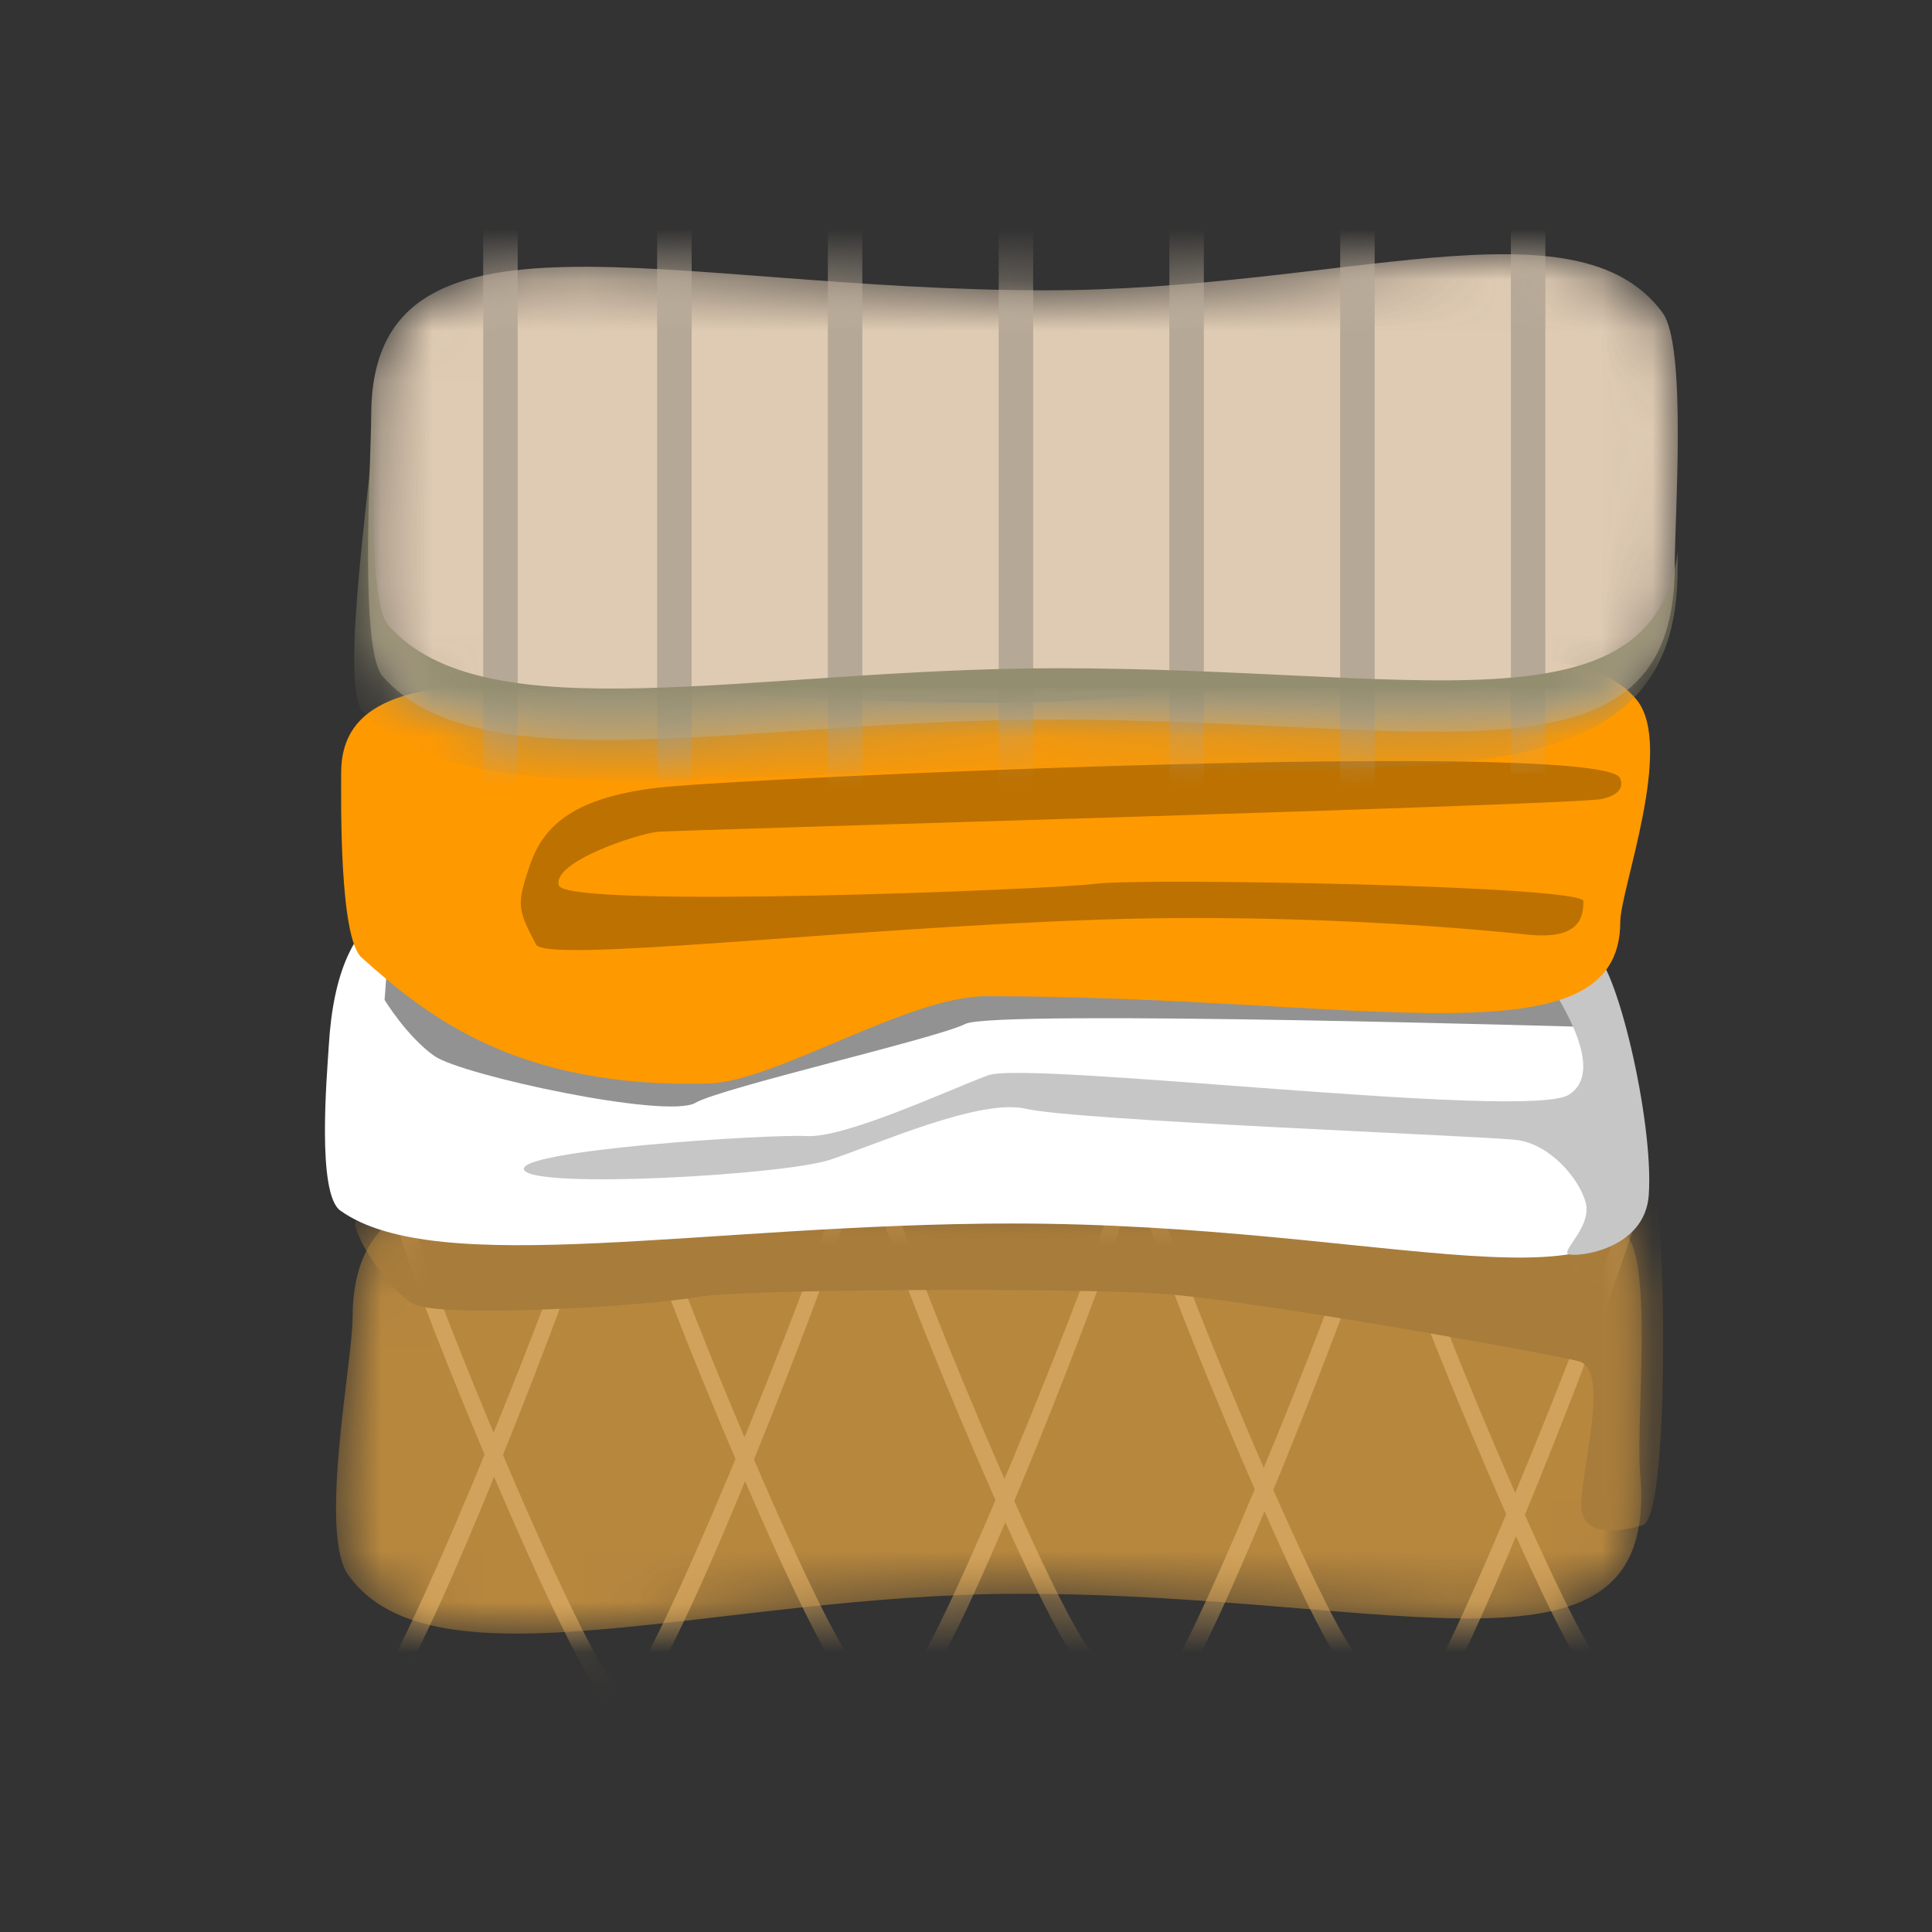 <svg width="38" height="38" viewBox="0 0 38 38" fill="none" xmlns="http://www.w3.org/2000/svg">
<rect x="0" y="0" width="38" height="38" fill="#333333" stroke="none"/>
<mask id="mask0_6_5383" style="mask-type:luminance" maskUnits="userSpaceOnUse" x="6" y="23" width="27" height="10">
<path d="M6.934 25.936C6.934 26.764 6.264 30.151 6.847 30.975C8.523 33.337 14.091 31.348 20.071 31.348C27.526 31.348 32.662 33.43 32.259 28.967C32.175 28.046 32.5 24.946 32.018 24.337C30.322 22.207 25.693 23.927 19.889 23.927C12.435 23.927 6.934 21.753 6.934 25.936Z" fill="white"/>
</mask>
<g mask="url(#mask0_6_5383)">
<path d="M6.934 25.936C6.934 26.764 6.264 30.151 6.847 30.975C8.523 33.337 14.091 31.348 20.071 31.348C27.526 31.348 32.662 33.43 32.259 28.967C32.175 28.046 32.5 24.946 32.018 24.337C30.322 22.207 25.693 23.927 19.889 23.927C12.435 23.927 6.934 21.753 6.934 25.936Z" fill="#B7873E"/>
</g>
<mask id="mask1_6_5383" style="mask-type:luminance" maskUnits="userSpaceOnUse" x="6" y="23" width="27" height="10">
<path d="M6.934 25.936C6.934 26.764 6.264 30.151 6.847 30.975C8.523 33.337 14.091 31.348 20.071 31.348C27.526 31.348 32.662 33.43 32.259 28.967C32.175 28.046 32.5 24.946 32.018 24.337C30.322 22.207 25.693 23.927 19.889 23.927C12.435 23.927 6.934 21.753 6.934 25.936Z" fill="white"/>
</mask>
<g mask="url(#mask1_6_5383)">
<path d="M31.569 33.296C31.583 33.296 31.597 33.292 31.609 33.292L31.561 32.845C31.581 32.841 31.592 32.845 31.595 32.845C31.012 32.549 27.57 24.24 27.534 23.489C27.537 23.53 27.512 23.619 27.447 23.655L27.335 23.233C27.276 23.266 27.184 23.363 27.237 23.643C27.363 24.329 28.372 26.881 29.258 28.938C31.003 32.995 31.413 33.296 31.569 33.296Z" fill="#D1A25B"/>
</g>
<mask id="mask2_6_5383" style="mask-type:luminance" maskUnits="userSpaceOnUse" x="6" y="23" width="27" height="10">
<path d="M6.934 25.936C6.934 26.764 6.264 30.151 6.847 30.975C8.523 33.337 14.091 31.348 20.071 31.348C27.526 31.348 32.662 33.43 32.259 28.967C32.175 28.046 32.5 24.946 32.018 24.337C30.322 22.207 25.693 23.927 19.889 23.927C12.435 23.927 6.934 21.753 6.934 25.936Z" fill="white"/>
</mask>
<g mask="url(#mask2_6_5383)">
<path d="M26.755 33.105C26.769 33.105 26.783 33.101 26.794 33.101L26.747 32.655C26.766 32.651 26.777 32.655 26.78 32.655C26.197 32.358 22.756 24.049 22.72 23.299C22.722 23.339 22.697 23.428 22.633 23.465L22.521 23.043C22.462 23.075 22.372 23.173 22.423 23.453C22.549 24.138 23.558 26.69 24.443 28.747C26.189 32.805 26.595 33.105 26.755 33.105Z" fill="#D1A25B"/>
</g>
<mask id="mask3_6_5383" style="mask-type:luminance" maskUnits="userSpaceOnUse" x="6" y="23" width="27" height="10">
<path d="M6.934 25.936C6.934 26.764 6.264 30.151 6.847 30.975C8.523 33.337 14.091 31.348 20.071 31.348C27.526 31.348 32.662 33.43 32.259 28.967C32.175 28.046 32.5 24.946 32.018 24.337C30.322 22.207 25.693 23.927 19.889 23.927C12.435 23.927 6.934 21.753 6.934 25.936Z" fill="white"/>
</mask>
<g mask="url(#mask3_6_5383)">
<path d="M21.512 32.992C21.526 32.992 21.54 32.988 21.551 32.988L21.503 32.541C21.523 32.537 21.537 32.541 21.537 32.541C20.954 32.245 17.513 23.936 17.476 23.185C17.479 23.226 17.454 23.315 17.39 23.351L17.277 22.929C17.219 22.962 17.129 23.059 17.179 23.339C17.305 24.025 18.314 26.577 19.2 28.634C20.948 32.691 21.355 32.992 21.512 32.992Z" fill="#D1A25B"/>
</g>
<mask id="mask4_6_5383" style="mask-type:luminance" maskUnits="userSpaceOnUse" x="6" y="23" width="27" height="10">
<path d="M6.934 25.936C6.934 26.764 6.264 30.151 6.847 30.975C8.523 33.337 14.091 31.348 20.071 31.348C27.526 31.348 32.662 33.43 32.259 28.967C32.175 28.046 32.5 24.946 32.018 24.337C30.322 22.207 25.693 23.927 19.889 23.927C12.435 23.927 6.934 21.753 6.934 25.936Z" fill="white"/>
</mask>
<g mask="url(#mask4_6_5383)">
<path d="M16.866 33.259C16.88 33.259 16.893 33.255 16.905 33.255L16.857 32.809C16.877 32.805 16.888 32.809 16.891 32.809C16.308 32.513 12.867 24.203 12.83 23.453C12.833 23.493 12.808 23.582 12.743 23.619L12.631 23.197C12.572 23.229 12.483 23.327 12.533 23.607C12.659 24.292 13.668 26.845 14.554 28.902C16.299 32.959 16.706 33.259 16.866 33.259Z" fill="#D1A25B"/>
</g>
<mask id="mask5_6_5383" style="mask-type:luminance" maskUnits="userSpaceOnUse" x="6" y="23" width="27" height="10">
<path d="M6.934 25.936C6.934 26.764 6.264 30.151 6.847 30.975C8.523 33.337 14.091 31.348 20.071 31.348C27.526 31.348 32.662 33.43 32.259 28.967C32.175 28.046 32.5 24.946 32.018 24.337C30.322 22.207 25.693 23.927 19.889 23.927C12.435 23.927 6.934 21.753 6.934 25.936Z" fill="white"/>
</mask>
<g mask="url(#mask5_6_5383)">
<path d="M12.11 33.592C12.124 33.592 12.138 33.588 12.149 33.588L12.101 33.142C12.121 33.138 12.132 33.142 12.135 33.142C11.552 32.845 8.111 24.536 8.074 23.785C8.077 23.826 8.052 23.915 7.988 23.952L7.876 23.53C7.817 23.562 7.727 23.66 7.777 23.939C7.904 24.625 8.912 27.177 9.798 29.234C11.544 33.292 11.953 33.592 12.11 33.592Z" fill="#D1A25B"/>
</g>
<mask id="mask6_6_5383" style="mask-type:luminance" maskUnits="userSpaceOnUse" x="6" y="23" width="27" height="10">
<path d="M6.934 25.936C6.934 26.764 6.264 30.151 6.847 30.975C8.523 33.337 14.091 31.348 20.071 31.348C27.526 31.348 32.662 33.43 32.259 28.967C32.175 28.046 32.5 24.946 32.018 24.337C30.322 22.207 25.693 23.927 19.889 23.927C12.435 23.927 6.934 21.753 6.934 25.936Z" fill="white"/>
</mask>
<g mask="url(#mask6_6_5383)">
<path d="M7.396 33.645C7.559 33.645 7.985 33.312 9.798 28.853C10.714 26.597 11.776 23.757 11.933 22.937C11.981 22.694 11.95 22.535 11.844 22.475L11.726 22.892C11.662 22.856 11.642 22.771 11.645 22.734C11.62 23.741 7.864 32.926 7.371 33.19C7.371 33.19 7.382 33.182 7.405 33.19L7.354 33.636C7.368 33.64 7.38 33.645 7.396 33.645Z" fill="#D1A25B"/>
</g>
<mask id="mask7_6_5383" style="mask-type:luminance" maskUnits="userSpaceOnUse" x="6" y="23" width="27" height="10">
<path d="M6.934 25.936C6.934 26.764 6.264 30.151 6.847 30.975C8.523 33.337 14.091 31.348 20.071 31.348C27.526 31.348 32.662 33.43 32.259 28.967C32.175 28.046 32.5 24.946 32.018 24.337C30.322 22.207 25.693 23.927 19.889 23.927C12.435 23.927 6.934 21.753 6.934 25.936Z" fill="white"/>
</mask>
<g mask="url(#mask7_6_5383)">
<path d="M12.455 33.434C12.617 33.434 13.043 33.101 14.856 28.642C15.773 26.386 16.835 23.546 16.992 22.726C17.039 22.483 17.008 22.329 16.902 22.264L16.784 22.682C16.72 22.645 16.7 22.56 16.703 22.523C16.678 23.53 12.923 32.715 12.429 32.979C12.429 32.979 12.441 32.971 12.463 32.979L12.412 33.426C12.427 33.43 12.441 33.434 12.455 33.434Z" fill="#D1A25B"/>
</g>
<mask id="mask8_6_5383" style="mask-type:luminance" maskUnits="userSpaceOnUse" x="6" y="23" width="27" height="10">
<path d="M6.934 25.936C6.934 26.764 6.264 30.151 6.847 30.975C8.523 33.337 14.091 31.348 20.071 31.348C27.526 31.348 32.662 33.43 32.259 28.967C32.175 28.046 32.5 24.946 32.018 24.337C30.322 22.207 25.693 23.927 19.889 23.927C12.435 23.927 6.934 21.753 6.934 25.936Z" fill="white"/>
</mask>
<g mask="url(#mask8_6_5383)">
<path d="M17.964 33.304C18.127 33.304 18.552 32.971 20.366 28.512C21.282 26.256 22.344 23.416 22.501 22.596C22.549 22.353 22.518 22.195 22.411 22.134L22.294 22.552C22.229 22.515 22.21 22.43 22.212 22.394C22.187 23.4 18.432 32.586 17.939 32.849C17.939 32.849 17.953 32.841 17.972 32.849L17.922 33.296C17.933 33.3 17.947 33.304 17.964 33.304Z" fill="#D1A25B"/>
</g>
<mask id="mask9_6_5383" style="mask-type:luminance" maskUnits="userSpaceOnUse" x="6" y="23" width="27" height="10">
<path d="M6.934 25.936C6.934 26.764 6.264 30.151 6.847 30.975C8.523 33.337 14.091 31.348 20.071 31.348C27.526 31.348 32.662 33.43 32.259 28.967C32.175 28.046 32.5 24.946 32.018 24.337C30.322 22.207 25.693 23.927 19.889 23.927C12.435 23.927 6.934 21.753 6.934 25.936Z" fill="white"/>
</mask>
<g mask="url(#mask9_6_5383)">
<path d="M22.846 33.604C23.008 33.604 23.434 33.272 25.247 28.812C26.164 26.557 27.226 23.716 27.383 22.897C27.43 22.653 27.399 22.495 27.293 22.434L27.175 22.852C27.111 22.816 27.091 22.73 27.094 22.694C27.069 23.7 23.314 32.886 22.82 33.15C22.82 33.15 22.834 33.142 22.854 33.15L22.804 33.596C22.818 33.6 22.832 33.604 22.846 33.604Z" fill="#D1A25B"/>
</g>
<mask id="mask10_6_5383" style="mask-type:luminance" maskUnits="userSpaceOnUse" x="6" y="23" width="27" height="10">
<path d="M6.934 25.936C6.934 26.764 6.264 30.151 6.847 30.975C8.523 33.337 14.091 31.348 20.071 31.348C27.526 31.348 32.662 33.43 32.259 28.967C32.175 28.046 32.5 24.946 32.018 24.337C30.322 22.207 25.693 23.927 19.889 23.927C12.435 23.927 6.934 21.753 6.934 25.936Z" fill="white"/>
</mask>
<g mask="url(#mask10_6_5383)">
<path d="M27.842 33.973C28.005 33.973 28.431 33.641 30.244 29.182C31.16 26.926 32.222 24.086 32.379 23.266C32.427 23.023 32.396 22.864 32.29 22.803L32.172 23.221C32.108 23.185 32.088 23.1 32.091 23.063C32.065 24.073 28.31 33.259 27.817 33.523C27.817 33.523 27.831 33.515 27.851 33.523L27.8 33.969C27.814 33.973 27.828 33.973 27.842 33.973Z" fill="#D1A25B"/>
</g>
<mask id="mask11_6_5383" style="mask-type:luminance" maskUnits="userSpaceOnUse" x="6" y="23" width="27" height="10">
<path d="M6.934 25.936C6.934 26.764 6.264 30.151 6.847 30.975C8.523 33.337 14.091 31.348 20.071 31.348C27.526 31.348 32.662 33.43 32.259 28.967C32.175 28.046 32.5 24.946 32.018 24.337C30.322 22.207 25.693 23.927 19.889 23.927C12.435 23.927 6.934 21.753 6.934 25.936Z" fill="white"/>
</mask>
<g mask="url(#mask11_6_5383)">
<path d="M32.309 29.997C32.242 30.017 31.076 30.395 31.101 29.579C31.124 28.768 31.668 26.93 31.043 26.771C30.418 26.613 24.608 25.57 22.874 25.449C21.139 25.323 14.475 25.355 13.71 25.51C12.948 25.668 8.652 25.952 8.119 25.64C7.587 25.327 6.883 24.195 7.001 24.008C7.116 23.822 32.385 22.787 32.57 23.509C32.752 24.227 32.842 29.843 32.309 29.997Z" fill="#A87C3B"/>
</g>
<path d="M6.466 20.58C6.432 21.14 6.225 23.473 6.693 23.81C8.599 25.177 13.937 24.065 19.917 24.065C27.372 24.065 32.281 26.041 32.281 23.205C32.281 22.576 31.701 19.716 31.219 19.306C29.524 17.861 25.539 19.034 19.735 19.034C12.281 19.03 6.811 14.697 6.466 20.58Z" fill="white"/>
<path d="M31.354 20.203C31.354 20.203 19.553 19.854 18.992 20.138C18.432 20.422 14.195 21.392 13.676 21.692C13.11 22.017 9.083 21.148 8.545 20.771C8.007 20.393 7.564 19.667 7.564 19.667L7.657 18.434L30.79 19.002L31.354 20.203Z" fill="#929292"/>
<path d="M30.446 19.277C30.477 19.403 31.673 21.022 30.855 21.533C30.037 22.044 20.214 20.852 19.427 21.152C18.639 21.448 16.624 22.385 15.871 22.345C15.114 22.304 10.117 22.625 10.308 23.01C10.496 23.392 15.4 23.112 16.313 22.815C17.227 22.519 19.27 21.594 20.183 21.809C21.198 22.044 29.171 22.341 29.832 22.422C30.493 22.507 31.062 23.185 31.188 23.651C31.314 24.118 30.712 24.597 30.844 24.666C30.975 24.735 32.357 24.601 32.43 23.497C32.528 22.012 31.768 18.86 31.328 18.73C30.886 18.6 30.446 19.277 30.446 19.277Z" fill="#C6C6C6"/>
<path d="M6.71 15.2C6.71 15.76 6.671 18.442 7.113 18.835C8.386 19.972 10.151 21.416 13.937 21.311C15.254 21.274 17.855 19.594 19.399 19.594C26.853 19.594 31.869 20.966 31.869 18.13C31.869 17.501 32.937 14.677 32.191 13.764C30.689 11.926 25.343 13.821 19.539 13.821C12.085 13.821 6.71 12.36 6.71 15.2Z" fill="#FF9900"/>
<path d="M31.872 15.33C31.872 15.33 32.012 15.602 31.508 15.715C31.003 15.833 13.363 16.324 12.939 16.36C12.547 16.397 10.852 16.953 10.992 17.415C11.132 17.878 20.705 17.497 21.545 17.383C22.386 17.265 31.143 17.415 31.143 17.724C31.143 18.032 31.087 18.495 30.025 18.381C29.543 18.328 25.839 17.943 21.596 18.089C16.495 18.263 10.742 18.953 10.543 18.576C10.179 17.882 10.151 17.805 10.431 16.994C10.711 16.182 11.37 15.691 12.88 15.5C14.397 15.302 31.872 14.518 31.872 15.33Z" fill="#BD7100"/>
<mask id="mask12_6_5383" style="mask-type:luminance" maskUnits="userSpaceOnUse" x="7" y="5" width="26" height="10">
<path d="M7.301 8.173C7.301 9.065 7.06 12.77 7.528 13.305C9.434 15.48 14.73 14.153 20.71 14.153C28.165 14.153 32.94 15.65 32.94 11.139C32.94 10.14 33.181 6.801 32.699 6.148C31.003 3.852 26.374 5.71 20.57 5.71C13.116 5.71 7.301 3.665 7.301 8.173Z" fill="white"/>
</mask>
<g mask="url(#mask12_6_5383)">
<path d="M7.301 8.173C7.301 9.065 7.06 12.77 7.528 13.305C9.434 15.48 14.73 14.153 20.71 14.153C28.165 14.153 32.94 15.65 32.94 11.139C32.94 10.14 33.181 6.801 32.699 6.148C31.003 3.852 26.374 5.71 20.57 5.71C13.116 5.71 7.301 3.665 7.301 8.173Z" fill="#DFCBB3"/>
</g>
<mask id="mask13_6_5383" style="mask-type:luminance" maskUnits="userSpaceOnUse" x="7" y="5" width="26" height="10">
<path d="M7.301 8.173C7.301 9.065 7.06 12.77 7.528 13.305C9.434 15.48 14.73 14.153 20.71 14.153C28.165 14.153 32.94 15.65 32.94 11.139C32.94 10.14 33.181 6.801 32.699 6.148C31.003 3.852 26.374 5.71 20.57 5.71C13.116 5.71 7.301 3.665 7.301 8.173Z" fill="white"/>
</mask>
<g mask="url(#mask13_6_5383)">
<path d="M29.717 2.565H30.395V15.208H29.717V2.565Z" fill="#B6A897"/>
</g>
<mask id="mask14_6_5383" style="mask-type:luminance" maskUnits="userSpaceOnUse" x="7" y="5" width="26" height="10">
<path d="M7.301 8.173C7.301 9.065 7.06 12.77 7.528 13.305C9.434 15.48 14.73 14.153 20.71 14.153C28.165 14.153 32.94 15.65 32.94 11.139C32.94 10.14 33.181 6.801 32.699 6.148C31.003 3.852 26.374 5.71 20.57 5.71C13.116 5.71 7.301 3.665 7.301 8.173Z" fill="white"/>
</mask>
<g mask="url(#mask14_6_5383)">
<path d="M26.36 3.008H27.038V15.65H26.36V3.008Z" fill="#B6A897"/>
</g>
<mask id="mask15_6_5383" style="mask-type:luminance" maskUnits="userSpaceOnUse" x="7" y="5" width="26" height="10">
<path d="M7.301 8.173C7.301 9.065 7.06 12.77 7.528 13.305C9.434 15.48 14.73 14.153 20.71 14.153C28.165 14.153 32.94 15.65 32.94 11.139C32.94 10.14 33.181 6.801 32.699 6.148C31.003 3.852 26.374 5.71 20.57 5.71C13.116 5.71 7.301 3.665 7.301 8.173Z" fill="white"/>
</mask>
<g mask="url(#mask15_6_5383)">
<path d="M23 3.45H23.678V16.093H23V3.45Z" fill="#B6A897"/>
</g>
<mask id="mask16_6_5383" style="mask-type:luminance" maskUnits="userSpaceOnUse" x="7" y="5" width="26" height="10">
<path d="M7.301 8.173C7.301 9.065 7.06 12.77 7.528 13.305C9.434 15.48 14.73 14.153 20.71 14.153C28.165 14.153 32.94 15.65 32.94 11.139C32.94 10.14 33.181 6.801 32.699 6.148C31.003 3.852 26.374 5.71 20.57 5.71C13.116 5.71 7.301 3.665 7.301 8.173Z" fill="white"/>
</mask>
<g mask="url(#mask16_6_5383)">
<path d="M19.643 3.892H20.321V16.535H19.643V3.892Z" fill="#B6A897"/>
</g>
<mask id="mask17_6_5383" style="mask-type:luminance" maskUnits="userSpaceOnUse" x="7" y="5" width="26" height="10">
<path d="M7.301 8.173C7.301 9.065 7.06 12.77 7.528 13.305C9.434 15.48 14.73 14.153 20.71 14.153C28.165 14.153 32.94 15.65 32.94 11.139C32.94 10.14 33.181 6.801 32.699 6.148C31.003 3.852 26.374 5.71 20.57 5.71C13.116 5.71 7.301 3.665 7.301 8.173Z" fill="white"/>
</mask>
<g mask="url(#mask17_6_5383)">
<path d="M16.283 3.292H16.961V15.934H16.283V3.292Z" fill="#B6A897"/>
</g>
<mask id="mask18_6_5383" style="mask-type:luminance" maskUnits="userSpaceOnUse" x="7" y="5" width="26" height="10">
<path d="M7.301 8.173C7.301 9.065 7.06 12.77 7.528 13.305C9.434 15.48 14.73 14.153 20.71 14.153C28.165 14.153 32.94 15.65 32.94 11.139C32.94 10.14 33.181 6.801 32.699 6.148C31.003 3.852 26.374 5.71 20.57 5.71C13.116 5.71 7.301 3.665 7.301 8.173Z" fill="white"/>
</mask>
<g mask="url(#mask18_6_5383)">
<path d="M12.925 3.653H13.604V16.296H12.925V3.653Z" fill="#B6A897"/>
</g>
<mask id="mask19_6_5383" style="mask-type:luminance" maskUnits="userSpaceOnUse" x="7" y="5" width="26" height="10">
<path d="M7.301 8.173C7.301 9.065 7.06 12.77 7.528 13.305C9.434 15.48 14.73 14.153 20.71 14.153C28.165 14.153 32.94 15.65 32.94 11.139C32.94 10.14 33.181 6.801 32.699 6.148C31.003 3.852 26.374 5.71 20.57 5.71C13.116 5.71 7.301 3.665 7.301 8.173Z" fill="white"/>
</mask>
<g mask="url(#mask19_6_5383)">
<path d="M9.504 3.775H10.182V16.418H9.504V3.775Z" fill="#B6A897"/>
</g>
<mask id="mask20_6_5383" style="mask-type:luminance" maskUnits="userSpaceOnUse" x="7" y="5" width="26" height="10">
<path d="M7.301 8.173C7.301 9.065 7.06 12.77 7.528 13.305C9.434 15.48 14.73 14.153 20.71 14.153C28.165 14.153 32.94 15.65 32.94 11.139C32.94 10.14 33.181 6.801 32.699 6.148C31.003 3.852 26.374 5.71 20.57 5.71C13.116 5.71 7.301 3.665 7.301 8.173Z" fill="white"/>
</mask>
<g mask="url(#mask20_6_5383)">
<path d="M7.13 13.983C9.036 16.158 14.837 15.099 20.817 15.099C28.271 15.099 32.996 15.72 32.996 11.212C32.996 11.111 32.999 10.989 33.002 10.851C32.489 14.474 27.845 13.143 20.817 13.143C14.837 13.143 9.537 14.47 7.635 12.295C7.223 11.825 7.36 8.915 7.399 7.609C7.368 7.804 7.354 8.019 7.354 8.25C7.354 9.135 6.659 13.447 7.13 13.983Z" fill="#948E70"/>
</g>
</svg>
